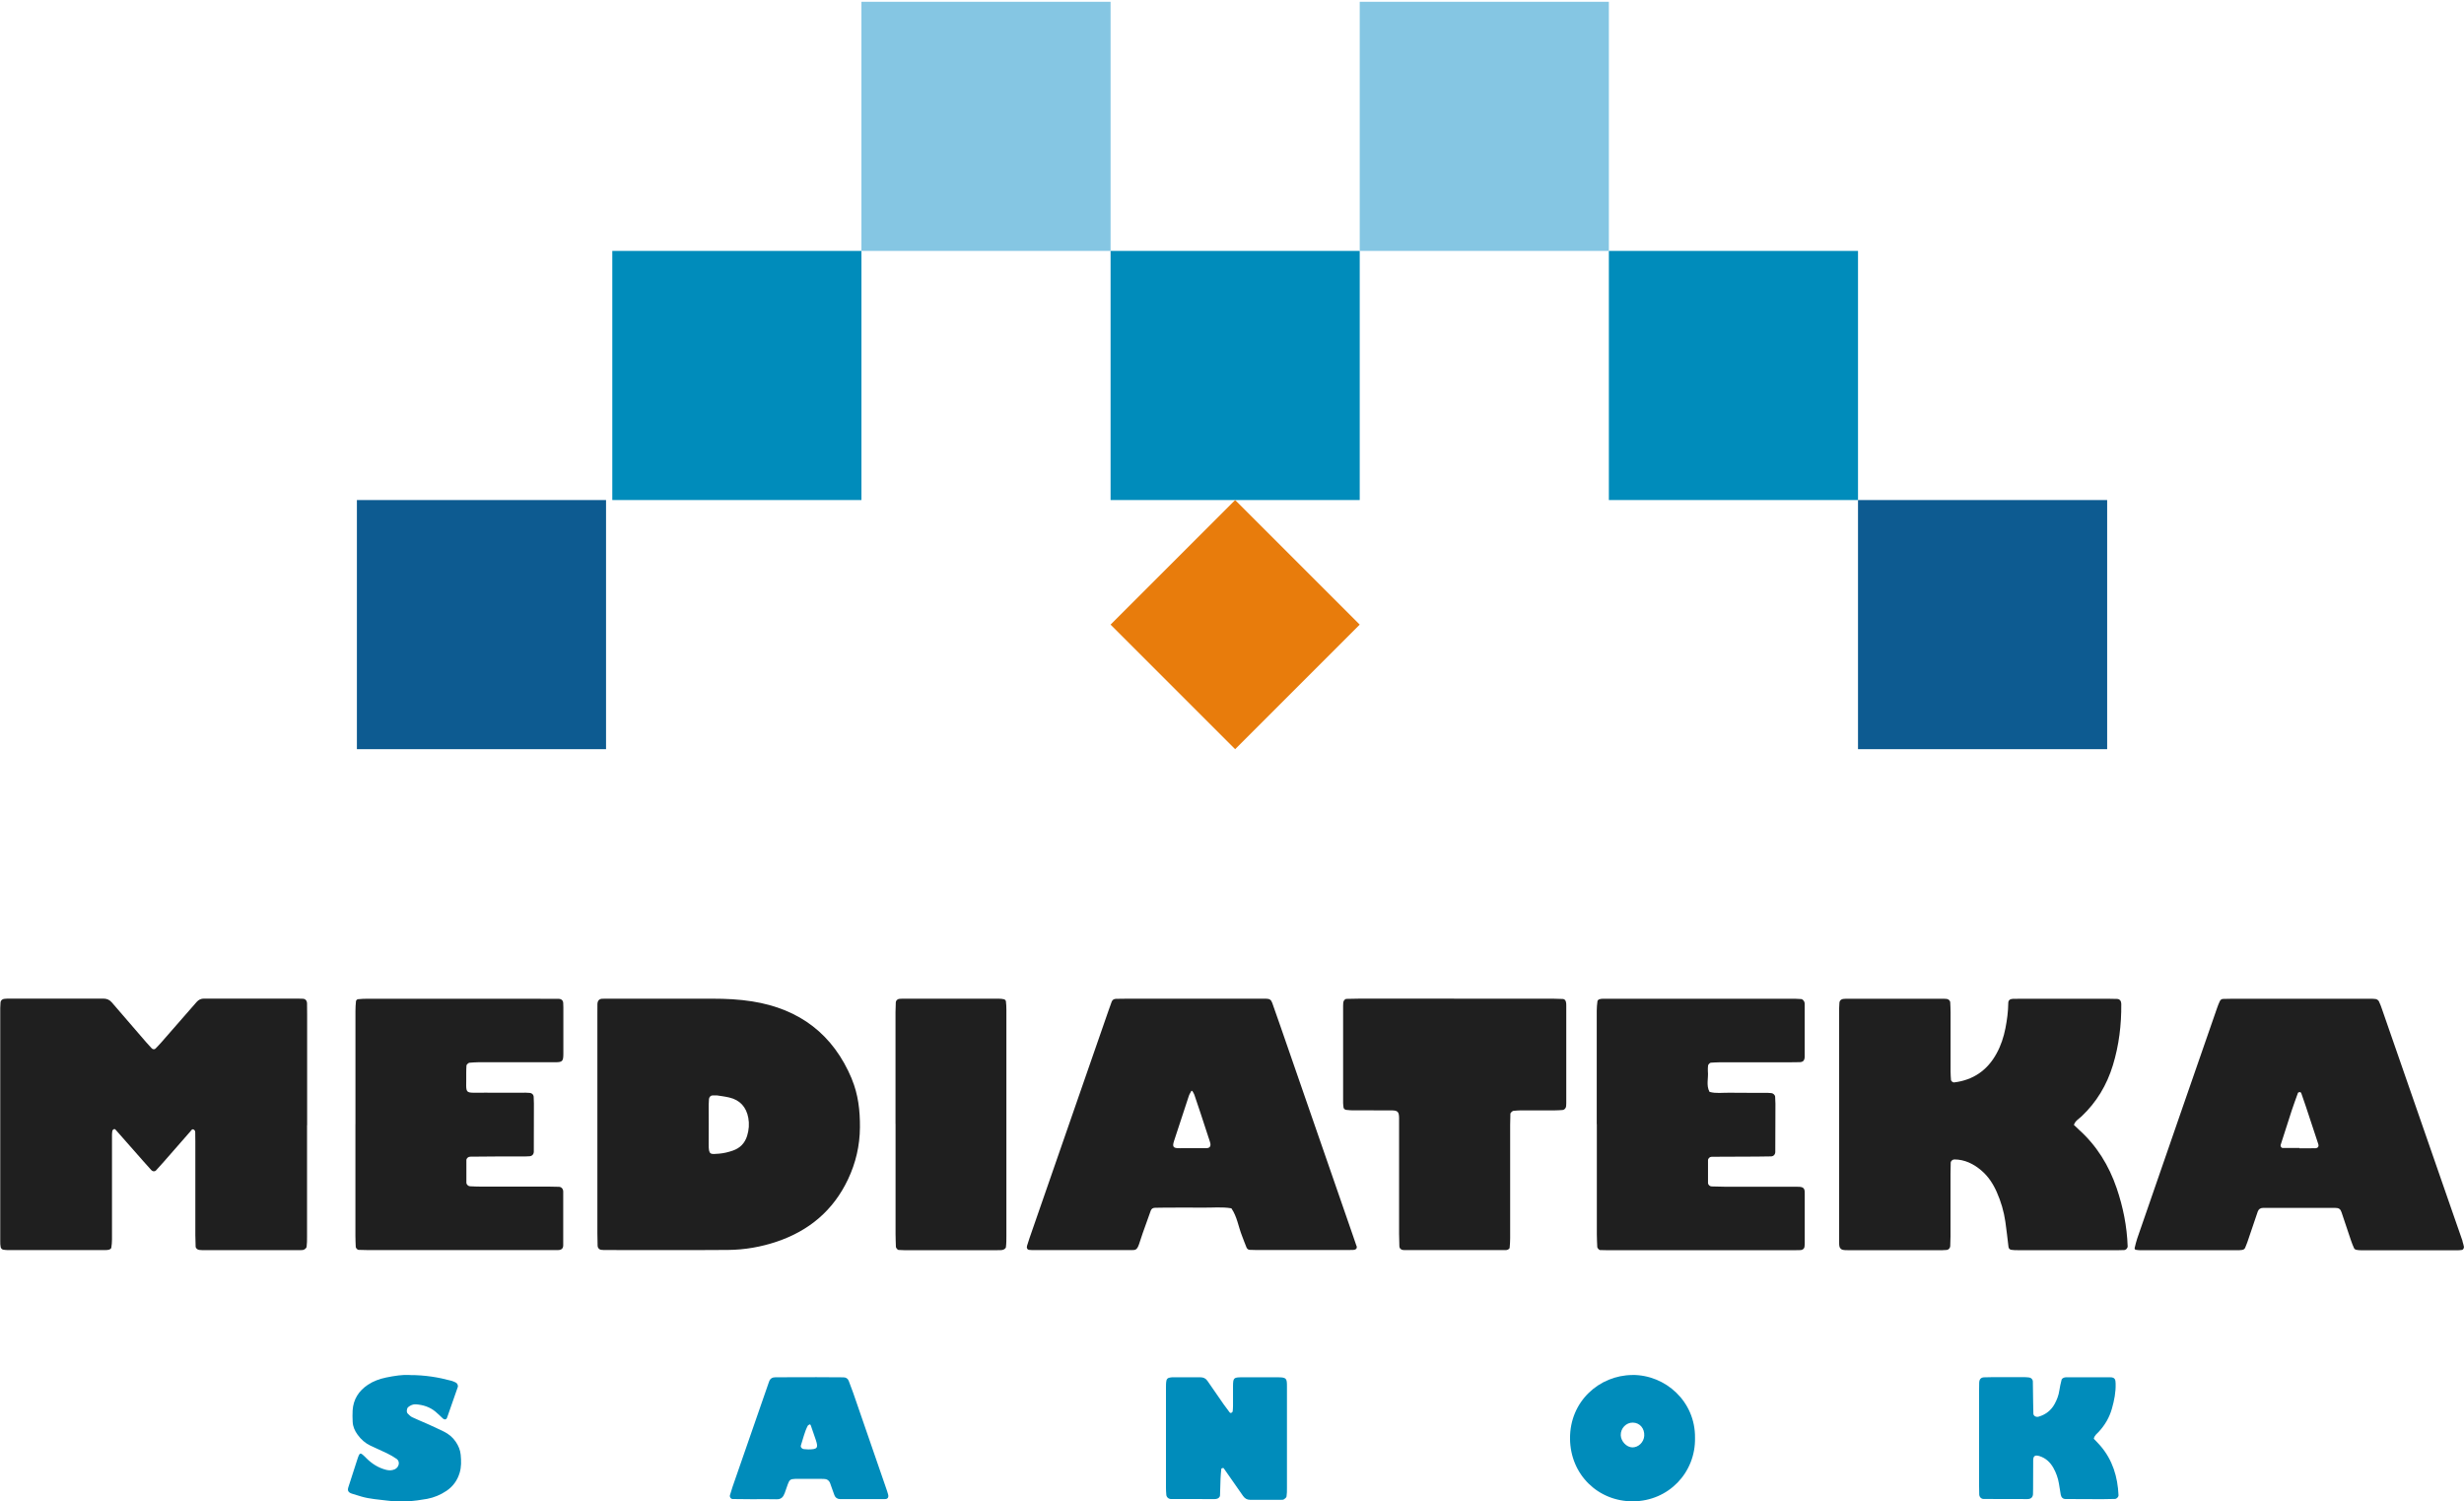 <?xml version="1.0" encoding="UTF-8"?>
<svg xmlns="http://www.w3.org/2000/svg" id="Warstwa_1" data-name="Warstwa 1" viewBox="0 0 512 312">
  <defs>
    <style>
      .cls-1 {
        fill: #85c6e3;
      }

      .cls-1, .cls-2, .cls-3, .cls-4, .cls-5 {
        stroke-width: 0px;
      }

      .cls-2 {
        fill: #0d5b91;
      }

      .cls-3 {
        fill: #1f1f1f;
      }

      .cls-4 {
        fill: #e87c0c;
      }

      .cls-5 {
        fill: #008cbb;
      }
    </style>
  </defs>
  <g>
    <path class="cls-3" d="m63.8,233.83c0,7.74,0,15.48,0,23.22,0,.68,0,1.37-.09,2.05-.03.22-.32.47-.55.58-.25.11-.57.1-.86.1-6.76,0-13.52,0-20.28,0-.19,0-.39-.02-.58-.04-.41-.03-.78-.34-.79-.71-.03-.78-.06-1.57-.06-2.35,0-6.47,0-12.93,0-19.4,0-.59,0-1.18-.02-1.76,0-.27.03-.57-.26-.76-.38-.25-.54.1-.7.29-1.88,2.13-3.74,4.27-5.61,6.41-.52.59-1.04,1.17-1.57,1.74-.28.3-.7.27-1-.06-.53-.58-1.05-1.16-1.57-1.75-1.94-2.2-3.89-4.41-5.82-6.61-.16-.18-.31-.22-.5-.05-.06.06-.16.12-.18.19-.05.29-.09.58-.09.87-.01.78,0,1.57,0,2.35,0,6.47,0,12.93,0,19.4,0,.58-.05,1.17-.14,1.74-.02.15-.24.33-.4.38-.27.09-.58.11-.87.11-6.76,0-13.52,0-20.28,0-.29,0-.58-.04-.87-.08-.33-.04-.52-.3-.58-.57-.08-.38-.08-.78-.08-1.17,0-16.17,0-32.34,0-48.51,0-.39.03-.78.06-1.17.03-.37.39-.69.79-.71.19-.01.39-.04.58-.04,6.66,0,13.32,0,19.98-.01.75,0,1.31.25,1.78.8,2.36,2.75,4.73,5.49,7.1,8.23.38.44.78.87,1.18,1.3.21.23.59.26.78.07.41-.42.82-.84,1.2-1.28,2.45-2.8,4.9-5.6,7.35-8.41.41-.47.9-.71,1.53-.71,2.74.01,5.49,0,8.23,0,3.72,0,7.45,0,11.17,0,.39,0,.78.01,1.17.03.52.03.84.39.85.98.02.78.02,1.57.02,2.35,0,7.64,0,15.29,0,22.93Z"></path>
    <path class="cls-3" d="m430.91,233.73c.34.32.68.67,1.04.99,3.74,3.35,6.27,7.47,7.88,12.19,1.33,3.91,2.14,7.93,2.28,12.07.01.38-.34.76-.71.78-.39.02-.78.03-1.17.03-6.95,0-13.9,0-20.85,0-.49,0-.98,0-1.46-.08-.26-.05-.52-.22-.57-.58-.21-1.75-.4-3.5-.65-5.24-.31-2.14-.91-4.2-1.79-6.18-.76-1.72-1.77-3.27-3.22-4.5-1.61-1.36-3.42-2.26-5.58-2.28-.38,0-.76.32-.77.7-.02.78-.04,1.57-.04,2.35,0,4.31,0,8.62,0,12.93,0,.68-.03,1.37-.06,2.05-.02.4-.36.75-.72.78-.29.02-.58.05-.88.05-6.56,0-13.12,0-19.68,0-.39,0-.8,0-1.16-.11-.23-.07-.49-.34-.55-.57-.11-.36-.09-.77-.09-1.16,0-16.16,0-32.32,0-48.48,0-.39.03-.78.06-1.17.03-.37.39-.69.79-.72.19-.01.39-.04.58-.04,6.76,0,13.51,0,20.27,0,.2,0,.39.02.59.03.4.02.77.34.79.72.03.68.07,1.37.07,2.05,0,4.11,0,8.23,0,12.34,0,.59.05,1.17.09,1.76.01.21.42.52.63.49,3.98-.48,6.92-2.51,8.84-6.02.9-1.64,1.48-3.4,1.84-5.24.34-1.73.57-3.48.59-5.25,0-.55.35-.84.95-.86.68-.02,1.37-.02,2.06-.02,5.87,0,11.75,0,17.62,0,.68,0,1.37.02,2.05.04.39.01.73.36.76.73,0,.1.04.19.04.29.04,4.33-.47,8.6-1.74,12.75-1.25,4.1-3.38,7.68-6.52,10.64-.55.52-1.29.9-1.57,1.74Z"></path>
    <path class="cls-3" d="m73.86,233.59c0-7.84,0-15.67,0-23.51,0-.68.04-1.37.11-2.05.02-.15.24-.38.39-.39.68-.07,1.36-.1,2.04-.1,10.38,0,20.76,0,31.14,0,2.84,0,5.68,0,8.52.02.58,0,.94.33.97.85.02.29.03.59.03.88,0,1.86,0,3.72,0,5.58,0,1.37,0,2.74,0,4.11-.01,1.55-.19,1.74-1.62,1.76-.78.01-1.57,0-2.35,0-4.6,0-9.2,0-13.81,0-.58,0-1.17.06-1.75.1-.18.01-.6.4-.6.56-.02.49-.06.98-.05,1.47.09,4.91-.8,4.12,4.14,4.19,2.74.04,5.48,0,8.23,0,.29,0,.59.03.88.05.38.03.74.37.76.75.03.49.05.98.05,1.46,0,3.33,0,6.66-.02,9.99,0,.55-.37.93-.88.96-.29.02-.59.03-.88.04-1.76,0-3.53,0-5.29,0-2.06,0-4.11.02-6.17.05-.41,0-.78.34-.79.7-.01,1.57-.01,3.13,0,4.7,0,.37.37.73.75.75.78.03,1.56.07,2.34.07,4.7,0,9.4,0,14.1,0,.69,0,1.37.01,2.06.04.49.02.87.43.87.98,0,3.72.01,7.44,0,11.17,0,.68-.37.99-1.13,1-.49.01-.98,0-1.47,0-12.63,0-25.26,0-37.9,0-.68,0-1.37-.03-2.05-.05-.19,0-.55-.38-.56-.59-.03-.78-.07-1.56-.07-2.35,0-7.74,0-15.48,0-23.21Z"></path>
    <path class="cls-3" d="m331.79,233.58c0-7.84,0-15.67,0-23.51,0-.68.06-1.36.15-2.04.02-.14.23-.33.39-.38.27-.09.57-.11.86-.11,1.37-.01,2.74,0,4.11,0,11.55,0,23.11,0,34.66,0,.78,0,1.57,0,2.35.07.22.02.48.3.59.53.12.25.1.57.1.87,0,3.43,0,6.86,0,10.28,0,.1,0,.2,0,.29-.03.78-.31,1.11-1.01,1.14-.78.02-1.57.03-2.35.03-4.8,0-9.6,0-14.39,0-.59,0-1.17.05-1.76.08-.19,0-.56.39-.57.59-.02.39-.08.79-.04,1.17.15,1.43-.4,2.92.34,4.3,1.34.38,2.71.16,4.06.18,2.64.04,5.29.01,7.93.02.29,0,.58.03.88.06.36.03.75.4.77.75.03.49.06.98.06,1.46,0,3.33,0,6.66-.03,9.99,0,.56-.37.94-.89.95-.98.02-1.96.03-2.94.04-3.13.02-6.27.03-9.4.04-.39,0-.75.35-.75.72,0,1.57-.01,3.13,0,4.7,0,.39.35.73.74.74.88.03,1.76.06,2.64.06,4.9,0,9.79,0,14.69,0,.29,0,.59,0,.88.02.79.03,1.11.32,1.14,1.02,0,.1.01.2.01.29,0,3.53,0,7.05,0,10.58,0,.19-.04.39-.05.58-.03.35-.39.67-.8.68-.49.02-.98.03-1.47.03-12.83,0-25.65,0-38.48,0-.59,0-1.17-.02-1.76-.04-.16,0-.55-.43-.55-.61-.03-.88-.09-1.76-.09-2.64,0-7.64,0-15.28,0-22.92Z"></path>
    <path class="cls-3" d="m302.14,207.53c6.85,0,13.71,0,20.56,0,.68,0,1.37.04,2.05.06.34.01.53.26.62.53.09.27.09.58.09.87,0,6.76,0,13.52,0,20.28,0,.2-.01.39-.03.59-.02.39-.35.77-.71.8-.58.04-1.17.08-1.76.08-2.35,0-4.7,0-7.05,0-.49,0-.97.06-1.46.1-.17.01-.6.42-.6.57-.02.78-.05,1.57-.05,2.35,0,7.84,0,15.67,0,23.51,0,.68-.04,1.37-.11,2.05-.02.14-.25.31-.42.38-.17.08-.38.07-.58.07-6.95,0-13.91,0-20.86,0-.1,0-.2-.02-.29-.02-.39-.02-.75-.35-.76-.72-.03-.88-.06-1.76-.06-2.64,0-7.54,0-15.08,0-22.63,0-.49,0-.98,0-1.47-.02-1.26-.29-1.54-1.55-1.55-2.55-.02-5.09,0-7.64-.01-.59,0-1.18,0-1.76-.09-.25-.04-.57-.17-.6-.54-.02-.29-.08-.58-.08-.87,0-6.76,0-13.52,0-20.28,0-.2.02-.39.03-.59.03-.41.33-.78.69-.79.88-.03,1.76-.05,2.64-.05,6.56,0,13.12,0,19.68,0Z"></path>
    <path class="cls-3" d="m186.08,233.54c0-7.74,0-15.48,0-23.22,0-.68.03-1.37.06-2.05.02-.37.38-.69.77-.71.2,0,.39-.03.59-.03,6.66,0,13.32,0,19.98,0,.39,0,.78.03,1.16.12.15.04.36.25.38.41.07.58.1,1.17.1,1.76,0,4.9,0,9.8,0,14.7,0,10.78,0,21.55,0,32.33,0,.78,0,1.57-.1,2.34-.02.2-.36.45-.6.52-.37.1-.78.08-1.17.08-6.46,0-12.93,0-19.39,0-.39,0-.78-.03-1.17-.05-.16,0-.53-.44-.53-.63-.02-.88-.07-1.76-.07-2.64,0-7.64,0-15.28,0-22.92Z"></path>
    <path class="cls-5" d="m435.08,298.98c.44.47.93.94,1.37,1.46,2.53,2.95,3.59,6.45,3.76,10.27.01.35-.37.76-.73.77-.88.03-1.76.05-2.64.05-2.55,0-5.09,0-7.64-.03-.53,0-.88-.32-.99-.88-.14-.77-.25-1.54-.38-2.32-.19-1.17-.59-2.27-1.17-3.3-.65-1.14-1.55-1.99-2.84-2.41-.91-.29-1.33-.08-1.34.84-.02,1.96-.01,3.92-.02,5.88,0,.39,0,.78-.02,1.17-.03.65-.42,1.03-1.15,1.03-3.03,0-6.07,0-9.1-.02-.51,0-.9-.41-.92-.93-.02-.59-.03-1.17-.03-1.76,0-6.66,0-13.32,0-19.98,0-.49,0-.98.02-1.47.02-.74.35-1.11,1.02-1.14.49-.02.98-.03,1.47-.03,2.35,0,4.7,0,7.05,0,.29,0,.58.04.87.07.36.03.73.4.74.77.03,1.47.04,2.94.06,4.4.01.78.02,1.57.05,2.35.02.47.57.76,1.08.62,1.48-.43,2.61-1.31,3.35-2.67.47-.87.82-1.77.96-2.75.11-.77.29-1.53.48-2.29.04-.15.24-.29.4-.37.17-.08.38-.11.57-.11,3.03,0,6.07-.01,9.1,0,1.06,0,1.13.53,1.15,1.3.06,1.78-.29,3.52-.77,5.21-.51,1.81-1.44,3.42-2.73,4.81-.39.42-.9.76-1.04,1.46Z"></path>
    <path class="cls-5" d="m267.42,298.96c0,3.42,0,6.85,0,10.27,0,.59,0,1.18-.09,1.75-.04.22-.32.44-.55.59-.15.1-.38.09-.57.09-2.15,0-4.3,0-6.46,0-.64,0-1.1-.29-1.46-.81-1.33-1.93-2.68-3.85-4.03-5.77-.03-.05-.18-.03-.27,0-.08.02-.2.08-.21.13-.07.68-.13,1.35-.16,2.03-.05,1.17-.06,2.34-.11,3.51-.01.37-.41.7-.79.73-.1,0-.19.03-.29.03-3.03,0-6.06,0-9.1-.01-.52,0-.95-.4-.98-.88-.04-.49-.07-.97-.07-1.46,0-6.95,0-13.89,0-20.84,0-.49,0-.99.1-1.46.05-.26.26-.52.6-.57.19-.03.38-.09.57-.09,1.96,0,3.91,0,5.87,0,.62,0,1.12.21,1.49.76,1.1,1.62,2.22,3.22,3.34,4.83.39.56.82,1.09,1.22,1.65.15.21.31.24.51.07.06-.06.15-.13.16-.2.04-.39.07-.78.07-1.17,0-1.37,0-2.74,0-4.11.02-1.7.13-1.82,1.83-1.83,2.45-.02,4.89,0,7.34,0,1.93,0,2.05.17,2.04,1.92,0,1.27,0,2.54,0,3.82,0,2.35,0,4.7,0,7.05Z"></path>
    <path class="cls-5" d="m85.1,285.74c3.22-.01,6,.46,8.75,1.2.28.08.54.21.81.33.34.14.58.6.46.97-.73,2.12-1.47,4.24-2.22,6.35-.15.43-.55.48-.91.14-.5-.46-.98-.96-1.51-1.39-1.17-.97-2.56-1.41-4.05-1.52-.59-.04-1.14.19-1.61.58-.32.27-.4,1.05-.1,1.34.28.27.55.57.89.74.97.47,1.97.86,2.95,1.3,1.25.56,2.5,1.12,3.72,1.73.97.49,1.8,1.17,2.42,2.09.55.82.94,1.71,1.03,2.71.12,1.28.15,2.55-.23,3.78-.47,1.54-1.37,2.8-2.72,3.71-1.24.83-2.59,1.4-4.04,1.67-2.7.49-5.42.73-8.17.37-1.84-.24-3.7-.33-5.5-.86-.66-.19-1.31-.38-1.96-.6-.74-.25-.95-.62-.73-1.32.59-1.86,1.19-3.72,1.8-5.58.58-1.78.62-1.8,1.89-.52,1.2,1.21,2.58,2.09,4.24,2.49.58.14,1.15.12,1.72-.13.89-.4,1.16-1.61.4-2.15-.63-.45-1.32-.83-2.01-1.17-1.14-.56-2.31-1.05-3.46-1.6-1.08-.52-1.95-1.29-2.65-2.26-.59-.81-.99-1.69-1.03-2.7-.03-.78-.06-1.57-.01-2.34.14-2.31,1.27-4.07,3.17-5.34,1.15-.77,2.44-1.23,3.79-1.51,1.73-.36,3.47-.61,4.88-.53Z"></path>
    <path class="cls-3" d="m177.02,224.24c-3.87-9.28-10.85-14.59-20.73-16.15-2.71-.43-5.45-.56-8.2-.56-7.15,0-14.3,0-21.45,0-.49,0-.98,0-1.47.01-.66.02-1.01.4-1.03,1.13-.02.78-.01,1.57-.01,2.35,0,7.44,0,14.89,0,22.33s0,15.28,0,22.92c0,.88.02,1.76.05,2.64.01.4.35.77.7.8.19.02.39.05.58.05,8.62,0,17.24.05,25.85-.02,3.44-.03,6.82-.62,10.09-1.72,6.72-2.27,11.75-6.48,14.81-12.95,1.62-3.42,2.45-7,2.48-10.78.03-3.46-.35-6.85-1.69-10.06Zm-21.78,11.81c-.48,1.53-1.48,2.53-2.94,3.04-.92.32-1.89.56-2.85.64-1.86.15-2.21.3-2.19-1.96.03-2.74,0-5.48,0-8.22,0-.39.03-.78.06-1.17.03-.41.37-.75.73-.75.2,0,.39,0,.95,0,.6.1,1.58.21,2.53.43,2.24.52,3.54,1.99,3.96,4.22.23,1.26.14,2.52-.25,3.77Z"></path>
    <path class="cls-3" d="m511.7,257.9c-.7-2.03-1.42-4.06-2.12-6.09-4.87-14.04-9.75-28.07-14.62-42.11-.19-.55-.38-1.11-.65-1.63-.11-.22-.41-.43-.66-.47-.48-.08-.97-.06-1.46-.06-4.7,0-9.4,0-14.1,0-4.7,0-9.4,0-14.1,0-.68,0-1.37.02-2.05.04-.33,0-.55.21-.68.47-.21.44-.39.9-.55,1.36-2.25,6.46-4.49,12.93-6.73,19.39-3.3,9.51-6.59,19.03-9.88,28.55-.22.64-.37,1.31-.53,1.96-.06.24.07.38.3.41.29.03.58.08.87.08,6.66,0,13.31,0,19.97,0,.39,0,.79,0,1.17-.06.28-.05.55-.17.66-.49.13-.37.3-.72.43-1.09.73-2.13,1.44-4.26,2.17-6.39.18-.52.58-.77,1.12-.77,4.99,0,9.98,0,14.98,0,.76,0,1.09.24,1.31.91.66,1.94,1.3,3.89,1.96,5.84.19.55.4,1.1.65,1.64.07.15.28.29.44.32.38.07.77.1,1.16.1,6.66,0,13.31,0,19.97,0,.29,0,.58-.05.87-.08.21-.02.44-.42.38-.67-.09-.38-.17-.76-.3-1.13Zm-30.68-19.3c-.39.01-.78.02-1.17.02-.68,0-1.37,0-2.05,0,0-.02,0-.05,0-.07-1.17,0-2.34,0-3.51,0-.24,0-.47-.37-.39-.63.77-2.42,1.54-4.83,2.33-7.24.4-1.2.84-2.39,1.27-3.58.02-.06.13-.11.21-.13.23-.08.4,0,.48.2.32.92.64,1.84.95,2.76.86,2.59,1.72,5.18,2.57,7.78.19.57-.07.89-.7.91Z"></path>
    <path class="cls-3" d="m281.86,258.89c-.25-.74-.51-1.48-.76-2.22-4.99-14.42-9.98-28.83-14.98-43.25-.58-1.66-1.16-3.33-1.75-4.99-.24-.68-.55-.89-1.32-.9-.78-.01-1.57,0-2.35,0-4.31,0-8.62,0-12.93,0s-9.01,0-13.51,0c-.78,0-1.57.01-2.35.03-.42.01-.75.18-.91.6-.24.64-.47,1.29-.69,1.93-1.48,4.25-2.95,8.5-4.43,12.75-3.98,11.46-7.96,22.91-11.93,34.37-.19.55-.37,1.11-.54,1.67-.14.45.08.83.47.85.19.01.39.04.58.04,6.86,0,13.71,0,20.57,0,.89,0,1.21.05,1.67-1.27.26-.74.48-1.49.74-2.23.55-1.57,1.12-3.13,1.68-4.7.15-.42.48-.58.9-.59.69-.02,1.37-.03,2.06-.03,2.64,0,5.29-.03,7.93,0,1.95.03,3.91-.19,5.86.14,1.19,1.72,1.45,3.8,2.2,5.69.32.82.61,1.65.95,2.46.11.25.34.47.67.48.49.01.98.04,1.47.04,6.27,0,12.54,0,18.8,0,.39,0,.78,0,1.17-.02.66-.02.93-.33.74-.88Zm-31.15-20.3c-1.07.01-2.14,0-3.21,0h0c-.78.01-1.55.01-2.33.01-1.26,0-1.66-.14-1.22-1.49,1.02-3.14,2.05-6.27,3.09-9.4.12-.36.35-.69.53-1.03.01-.02.16,0,.18.03.15.25.33.49.42.76.45,1.28.88,2.57,1.3,3.86.55,1.66,1.09,3.32,1.63,4.98.12.37.26.73.36,1.11.21.74-.06,1.16-.76,1.17Z"></path>
    <path class="cls-5" d="m184.53,310.5c-.13-.47-.29-.93-.45-1.39-2.27-6.56-4.53-13.13-6.8-19.69-.29-.83-.61-1.65-.92-2.47-.2-.52-.6-.74-1.14-.74-1.86-.01-3.72-.02-5.58-.03-2.84,0-5.68,0-8.51.02-.63,0-1.1.25-1.33.92-.92,2.68-1.86,5.36-2.79,8.04-1.6,4.62-3.21,9.24-4.81,13.86-.19.55-.35,1.12-.52,1.68-.11.39.17.79.58.8,1.37.02,2.74.03,4.11.04,1.66,0,3.33-.04,4.99.01.97.03,1.39-.47,1.69-1.27,1.28-3.41.44-2.92,4.28-2.97,1.27-.02,2.54.01,3.82.01.66,0,1.12.3,1.35.91.31.82.57,1.67.89,2.49.19.49.59.78,1.13.79,1.57.02,3.13,0,4.7,0h0c1.57,0,3.13.01,4.7,0,.56,0,.79-.39.61-1.01Zm-16.57-9.31c-.12,0-.51-.03-.89-.06-.43-.03-.77-.41-.65-.77.46-1.37.75-2.81,1.43-4.1.04-.08.15-.11.22-.17.2-.17.33-.12.42.15.34,1.01.71,2.01,1.04,3.02.53,1.63.33,1.92-1.57,1.93Z"></path>
    <path class="cls-5" d="m339.18,285.73c-6.82.05-12.99,5.43-12.94,13.2.05,7.53,5.87,13.09,13.08,13.05,7.4-.04,13.04-5.98,12.89-13.2.09-7.58-6.17-13.11-13.03-13.06Zm.01,15.04c-1.19-.02-2.36-1.24-2.41-2.52-.05-1.44,1.12-2.66,2.52-2.63,1.44.03,2.45,1.2,2.36,2.75-.08,1.32-1.21,2.42-2.48,2.4Z"></path>
  </g>
  <g>
    <rect class="cls-5" x="127.23" y="52.14" width="51.77" height="51.77"></rect>
    <rect class="cls-1" x="179" y=".37" width="51.77" height="51.77"></rect>
    <rect class="cls-5" x="230.77" y="52.14" width="51.77" height="51.77"></rect>
    <rect class="cls-4" x="238.35" y="111.49" width="36.61" height="36.61" transform="translate(-16.61 219.5) rotate(-45)"></rect>
    <rect class="cls-1" x="282.54" y=".37" width="51.77" height="51.77"></rect>
    <rect class="cls-5" x="334.31" y="52.14" width="51.77" height="51.77"></rect>
    <rect class="cls-2" x="386.08" y="103.91" width="51.77" height="51.77"></rect>
    <rect class="cls-2" x="74.16" y="103.91" width="51.77" height="51.77"></rect>
  </g>
</svg>
